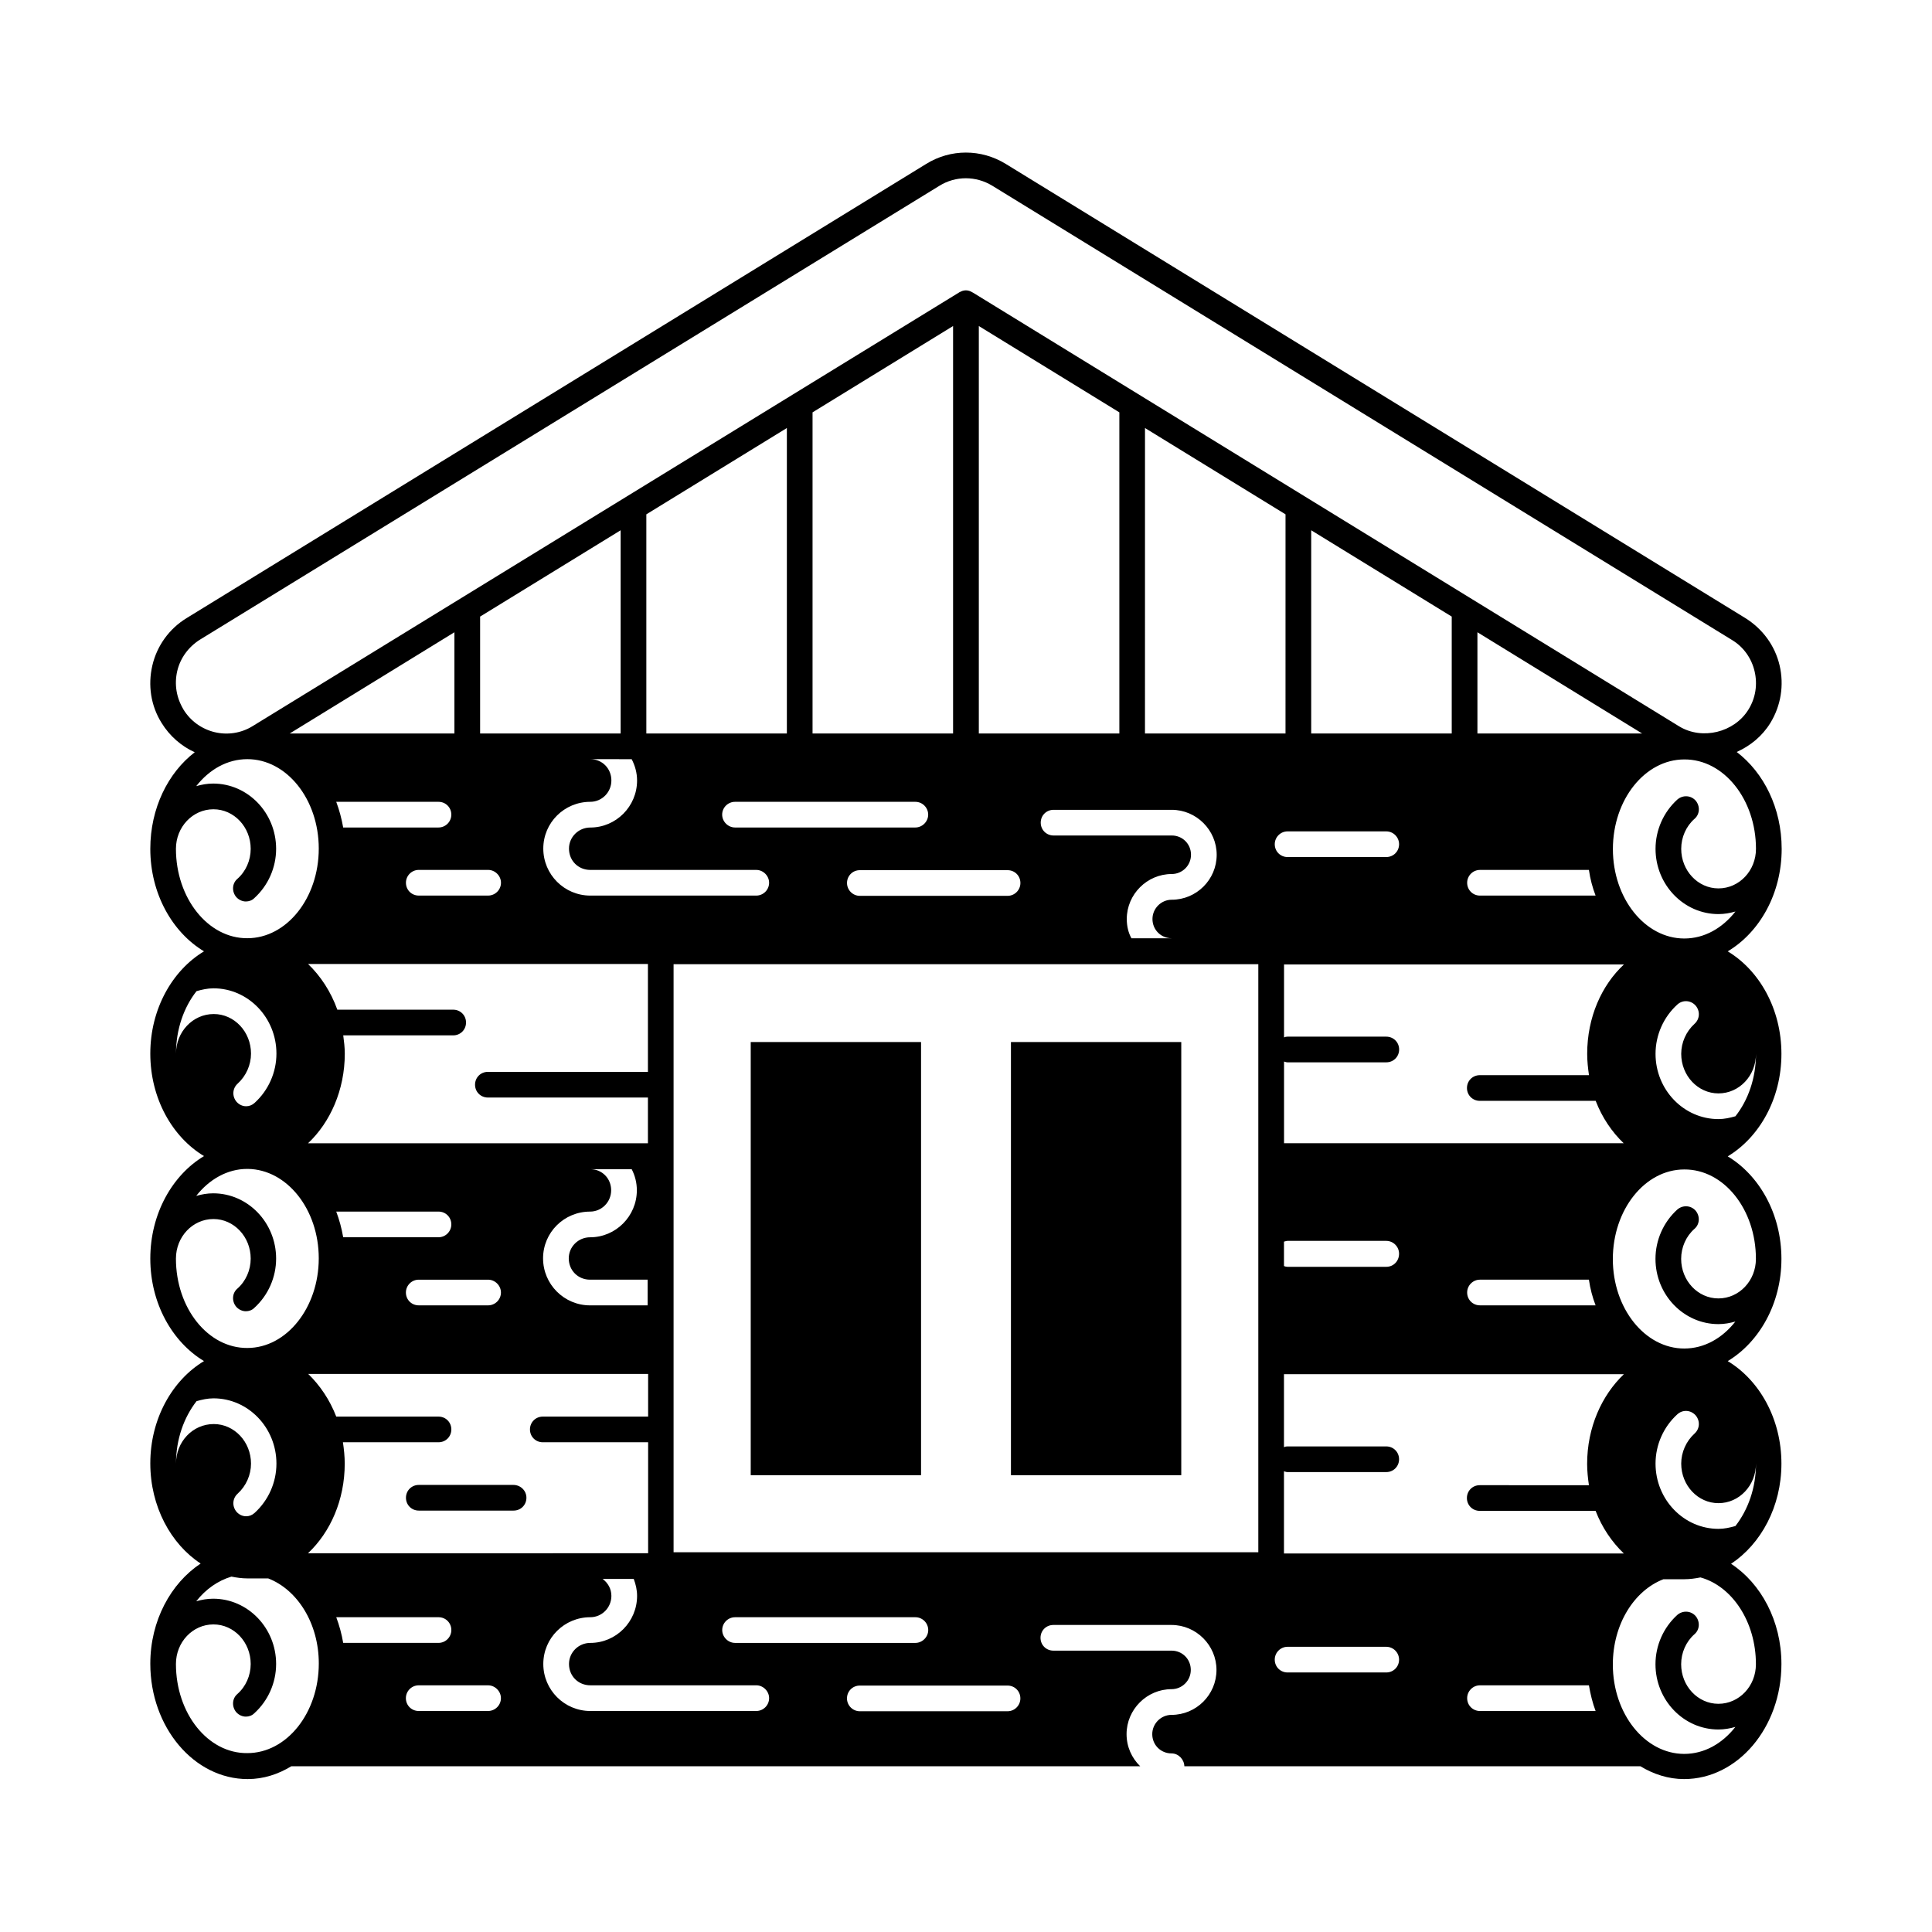 <?xml version="1.0" encoding="UTF-8"?>
<!-- Uploaded to: ICON Repo, www.iconrepo.com, Generator: ICON Repo Mixer Tools -->
<svg fill="#000000" width="800px" height="800px" version="1.1" viewBox="144 144 512 512" xmlns="http://www.w3.org/2000/svg">
 <g>
  <path d="m280.04 537.52h-25.055c-1.906 0-3.402 1.496-3.402 3.402s1.496 3.402 3.402 3.402h25.121c1.906 0 3.402-1.496 3.402-3.402 0-1.902-1.562-3.402-3.469-3.402z"/>
  <path d="m616.16 368.95c0-10.824-4.766-20.219-11.914-25.668 3.609-1.633 6.738-4.152 8.918-7.691 2.793-4.562 3.676-10.008 2.449-15.25-1.227-5.242-4.492-9.668-9.055-12.527l-196.01-120.37c-6.535-4.016-14.637-4.016-21.105 0l-196.01 120.37c-4.562 2.793-7.828 7.285-9.055 12.527-1.227 5.242-0.41 10.688 2.449 15.25 2.18 3.539 5.309 6.195 8.781 7.762-7.082 5.445-11.777 14.844-11.777 25.598 0 11.914 5.856 22.125 14.23 27.164-8.375 5.039-14.23 15.25-14.23 27.098 0 11.914 5.856 22.125 14.23 27.164-8.375 5.039-14.23 15.25-14.23 27.164 0 11.914 5.856 22.125 14.23 27.164-8.375 5.039-14.23 15.25-14.23 27.098 0 11.438 5.445 21.379 13.344 26.551-7.898 5.242-13.344 15.113-13.344 26.551 0 16.816 11.574 30.57 25.805 30.57 4.223 0 8.102-1.293 11.574-3.402h224.95c-2.246-2.18-3.609-5.176-3.609-8.512 0-6.535 5.379-11.914 11.914-11.914 2.793 0 5.106-2.246 5.106-5.106s-2.246-5.106-5.106-5.106h-31.316c-1.906 0-3.402-1.496-3.402-3.402s1.496-3.402 3.402-3.402h31.316c6.535 0 11.914 5.379 11.914 11.914 0 6.606-5.379 11.914-11.914 11.914-2.793 0-5.106 2.316-5.106 5.106 0 2.859 2.246 5.106 5.106 5.106 1.84 0 3.336 1.566 3.402 3.402h120.85c3.473 2.109 7.422 3.402 11.574 3.402 14.23 0 25.805-13.684 25.805-30.5 0-11.438-5.445-21.379-13.344-26.551 7.898-5.242 13.344-15.113 13.344-26.551 0-11.914-5.856-22.125-14.23-27.164 8.375-5.039 14.23-15.25 14.23-27.098 0-11.914-5.856-22.125-14.23-27.164 8.375-5.039 14.23-15.25 14.23-27.164 0-11.914-5.856-22.125-14.23-27.164 8.441-5.043 14.297-15.254 14.297-27.168zm-6.809 0c0 5.785-4.426 10.484-9.941 10.484-5.445 0-9.871-4.699-9.871-10.484 0-3.062 1.293-5.992 3.539-7.965 1.43-1.227 1.496-3.402 0.273-4.832-1.293-1.43-3.402-1.496-4.832-0.273-3.676 3.336-5.785 8.102-5.785 13.07 0 9.531 7.488 17.293 16.68 17.293 1.566 0 3.062-0.273 4.492-0.68-3.473 4.426-8.238 7.148-13.547 7.148-10.418 0-18.926-10.621-18.926-23.691 0-13.141 8.512-23.762 18.926-23.762 10.48-0.07 18.992 10.621 18.992 23.691zm0 54.328c0 6.469-2.109 12.324-5.445 16.543-1.43 0.41-2.926 0.75-4.492 0.75-9.191 0-16.68-7.762-16.68-17.293 0-4.969 2.109-9.734 5.785-13.07 1.43-1.293 3.539-1.156 4.832 0.273 1.227 1.43 1.156 3.539-0.273 4.832-2.246 2.043-3.539 4.969-3.539 7.965 0 5.785 4.426 10.484 9.871 10.484 5.516 0 9.941-4.695 9.941-10.484zm0 108.59c0 6.469-2.109 12.254-5.445 16.543-1.43 0.41-2.926 0.75-4.492 0.75-9.191 0-16.68-7.762-16.68-17.293 0-4.969 2.109-9.734 5.785-13.07 1.43-1.293 3.539-1.156 4.832 0.273 1.227 1.43 1.156 3.539-0.273 4.832-2.246 2.043-3.539 4.969-3.539 7.965 0 5.785 4.426 10.484 9.871 10.484 5.516 0 9.941-4.699 9.941-10.484zm-219.36 44.117c0 1.84-1.566 3.402-3.402 3.402h-47.793c-1.84 0-3.402-1.566-3.402-3.402 0-1.906 1.566-3.402 3.402-3.402h47.793c1.836-0.004 3.402 1.496 3.402 3.402zm-199.35-44.117c0-6.469 2.109-12.254 5.445-16.543 1.43-0.41 2.926-0.75 4.492-0.75 9.191 0 16.68 7.762 16.68 17.293 0 4.969-2.109 9.734-5.785 13.07-0.68 0.613-1.43 0.887-2.246 0.887-0.953 0-1.84-0.41-2.519-1.156-1.227-1.43-1.156-3.539 0.273-4.832 2.246-2.043 3.539-4.969 3.539-7.965 0-5.785-4.426-10.484-9.871-10.484-5.582-0.004-10.008 4.691-10.008 10.48zm0-108.66c0-6.469 2.109-12.324 5.445-16.543 1.43-0.41 2.926-0.75 4.492-0.75 9.191 0 16.68 7.762 16.68 17.293 0 4.969-2.109 9.734-5.785 13.07-0.68 0.613-1.43 0.887-2.246 0.887-0.953 0-1.84-0.41-2.519-1.156-1.227-1.43-1.156-3.539 0.273-4.832 2.246-2.043 3.539-4.969 3.539-7.965 0-5.785-4.426-10.484-9.871-10.484-5.582-0.004-10.008 4.762-10.008 10.48zm250-169.93v85.102h-37.242v-107.98zm123.98 170c0 1.906 0.203 3.812 0.477 5.652h-28.934c-1.906 0-3.402 1.496-3.402 3.402s1.496 3.402 3.402 3.402h30.707c1.703 4.426 4.289 8.238 7.422 11.234l-90.008 0.004v-21.648c0.273 0.066 0.613 0.203 0.887 0.203h26.211c1.906 0 3.402-1.496 3.402-3.402s-1.496-3.402-3.402-3.402h-26.211c-0.34 0-0.613 0.066-0.887 0.203v-19.336h90.074c-5.926 5.512-9.738 14.02-9.738 23.688zm-329.25-0.066c0-1.633-0.203-3.269-0.41-4.832h29.141c1.906 0 3.402-1.496 3.402-3.402s-1.496-3.402-3.402-3.402h-30.707c-1.703-4.766-4.426-8.918-7.762-12.117h90.074v28.594h-42.414c-1.906 0-3.402 1.496-3.402 3.402s1.496 3.402 3.402 3.402h42.414v12.117h-90.07c5.856-5.516 9.734-14.094 9.734-23.762zm37.992-48.68c1.84 0 3.402 1.566 3.402 3.402 0 1.906-1.566 3.402-3.402 3.402h-18.383c-1.906 0-3.402-1.496-3.402-3.402 0-1.84 1.496-3.402 3.402-3.402zm208.46-6.809c0-1.84 1.496-3.402 3.402-3.402h26.145c1.906 0 3.402 1.566 3.402 3.402 0 1.906-1.496 3.402-3.402 3.402h-26.145c-1.902 0.004-3.402-1.496-3.402-3.402zm-143.04-11.234h47.793c1.84 0 3.402 1.496 3.402 3.402 0 1.84-1.566 3.402-3.402 3.402h-47.793c-1.84 0-3.402-1.566-3.402-3.402-0.004-1.902 1.562-3.402 3.402-3.402zm33.086 18.113h39.148c1.906 0 3.402 1.496 3.402 3.402 0 1.84-1.496 3.402-3.402 3.402h-39.148c-1.906 0-3.402-1.566-3.402-3.402 0-1.906 1.496-3.402 3.402-3.402zm70.738 12.934c0-6.535 5.379-11.914 11.914-11.914 2.793 0 5.106-2.246 5.106-5.106s-2.246-5.106-5.106-5.106h-31.316c-1.906 0-3.402-1.496-3.402-3.402s1.496-3.402 3.402-3.402h31.316c6.535 0 11.914 5.379 11.914 11.914 0 6.606-5.379 11.914-11.914 11.914-2.793 0-5.106 2.316-5.106 5.106 0 2.859 2.246 5.106 5.106 5.106h0.137-10.824c-0.816-1.5-1.227-3.203-1.227-5.109zm-131.2 66.312c0.887 1.703 1.363 3.609 1.363 5.582 0 6.875-5.582 12.461-12.391 12.461-3.133 0-5.652 2.519-5.652 5.582 0 3.199 2.449 5.652 5.652 5.652h15.25v6.809h-15.25c-6.875 0-12.461-5.582-12.461-12.461 0-6.875 5.582-12.391 12.461-12.391 3.062 0 5.582-2.519 5.582-5.652 0-3.133-2.383-5.516-5.379-5.582zm-34.652 32.68c0 1.906-1.566 3.402-3.402 3.402h-18.383c-1.906 0-3.402-1.496-3.402-3.402 0-1.84 1.496-3.402 3.402-3.402h18.383c1.836 0 3.402 1.562 3.402 3.402zm45.75-87.008h154.96v155.84h-154.96zm188.86 80.199h-26.145c-0.34 0-0.613-0.066-0.953-0.203v-6.469c0.273-0.066 0.613-0.203 0.953-0.203h26.145c1.906 0 3.402 1.566 3.402 3.402 0 1.977-1.496 3.473-3.402 3.473zm55.484-98.379h-30.637c-1.906 0-3.402-1.496-3.402-3.402 0-1.84 1.496-3.402 3.402-3.402h28.867c0.34 2.379 0.953 4.695 1.77 6.805zm-255.45-36.152c0.887 1.703 1.43 3.609 1.43 5.652 0 6.875-5.582 12.461-12.391 12.461-3.133 0-5.652 2.519-5.652 5.582 0 3.199 2.449 5.652 5.652 5.652h43.98c1.84 0 3.402 1.566 3.402 3.402 0 1.906-1.566 3.402-3.402 3.402h-43.98c-6.875 0-12.461-5.582-12.461-12.461 0-6.875 5.582-12.391 12.461-12.391 3.062 0 5.582-2.519 5.582-5.652 0-3.199-2.449-5.652-5.582-5.652h-0.066zm-78.293 11.301h27.098c1.906 0 3.402 1.496 3.402 3.402 0 1.84-1.496 3.402-3.402 3.402h-25.258c-0.41-2.309-1.023-4.625-1.84-6.805zm0 108.59h27.098c1.906 0 3.402 1.496 3.402 3.402 0 1.84-1.496 3.402-3.402 3.402h-25.258c-0.41-2.379-1.023-4.625-1.84-6.805zm251.16 68.832c0.273 0.066 0.613 0.203 0.887 0.203h26.211c1.906 0 3.402-1.496 3.402-3.402s-1.496-3.402-3.402-3.402h-26.211c-0.34 0-0.613 0.066-0.887 0.203v-19.336h90.074c-5.856 5.582-9.734 14.094-9.734 23.762 0 1.906 0.203 3.812 0.477 5.652l-28.938-0.004c-1.906 0-3.402 1.496-3.402 3.402s1.496 3.402 3.402 3.402h30.707c1.703 4.426 4.289 8.238 7.488 11.301h-90.074zm82.582-43.984h-30.637c-1.906 0-3.402-1.496-3.402-3.402 0-1.84 1.496-3.402 3.402-3.402h28.867c0.34 2.383 0.953 4.695 1.77 6.805zm-31.316-151.55v-26.824l43.641 26.824zm-6.809 0h-37.242v-53.852l37.242 22.875zm-44.051 0h-37.242l0.004-80.949 37.242 22.875zm-88.098 0h-37.242v-85.102l37.242-22.875zm-44.047 0h-37.242v-58.074l37.242-22.875zm-44.051 0h-37.242v-30.977l37.242-22.875zm-44.051 0h-43.641l43.641-26.824zm-31.316 234.2h27.098c1.906 0 3.402 1.496 3.402 3.402 0 1.84-1.496 3.402-3.402 3.402h-25.258c-0.41-2.379-1.023-4.625-1.84-6.805zm-7.488-16.949c5.922-5.582 9.734-14.094 9.734-23.762 0-1.906-0.203-3.812-0.477-5.652h25.328c1.906 0 3.402-1.496 3.402-3.402s-1.496-3.402-3.402-3.402h-27.098c-1.703-4.426-4.289-8.238-7.422-11.301h90.074v11.301h-27.914c-1.906 0-3.402 1.496-3.402 3.402s1.496 3.402 3.402 3.402h27.914v29.41zm-33.02-223.65c-1.84-3.062-2.449-6.606-1.633-10.145 0.816-3.473 2.996-6.398 5.992-8.305l196-120.3c4.289-2.656 9.668-2.656 14.023 0l196.01 120.37c3.062 1.84 5.176 4.832 5.992 8.305 0.816 3.473 0.273 7.082-1.633 10.145-3.746 6.059-12.254 8.168-18.383 4.426l-187.23-114.99c-0.066 0-0.137 0-0.137-0.066-0.477-0.273-1.02-0.477-1.633-0.477-0.613 0-1.156 0.203-1.633 0.477-0.066 0-0.066 0-0.137 0.066l-187.23 114.93c-6.262 3.879-14.5 1.906-18.379-4.426zm-1.977 36.969c0-5.785 4.426-10.484 9.941-10.484 5.445 0 9.871 4.699 9.871 10.484 0 3.062-1.293 5.992-3.539 7.965-1.43 1.227-1.496 3.402-0.273 4.832 0.68 0.75 1.633 1.156 2.519 1.156 0.816 0 1.633-0.273 2.246-0.887 3.676-3.336 5.785-8.102 5.785-13.07 0-9.531-7.488-17.293-16.68-17.293-1.566 0-3.062 0.273-4.492 0.68 3.473-4.426 8.238-7.148 13.547-7.148 10.418 0 18.926 10.621 18.926 23.691 0 13.141-8.512 23.762-18.926 23.762-10.414 0.074-18.926-10.617-18.926-23.688zm0 108.59c0-5.785 4.426-10.484 9.941-10.484 5.445 0 9.871 4.699 9.871 10.484 0 3.062-1.293 5.992-3.539 7.965-1.43 1.227-1.496 3.402-0.273 4.832 0.68 0.75 1.633 1.156 2.519 1.156 0.816 0 1.633-0.273 2.246-0.887 3.676-3.336 5.785-8.102 5.785-13.07 0-9.531-7.488-17.293-16.68-17.293-1.566 0-3.062 0.273-4.492 0.68 3.402-4.356 8.238-7.148 13.48-7.148h0.066 0.137c10.348 0.137 18.789 10.688 18.789 23.691 0 13.07-8.512 23.762-18.926 23.762-10.414 0.074-18.926-10.547-18.926-23.688zm0 107.43c0-5.785 4.426-10.484 9.941-10.484 5.445 0 9.871 4.699 9.871 10.484 0 3.062-1.293 5.992-3.539 7.965-1.43 1.227-1.496 3.402-0.273 4.832 0.68 0.75 1.633 1.156 2.519 1.156 0.816 0 1.633-0.273 2.246-0.887 3.676-3.336 5.785-8.102 5.785-13.07 0-9.531-7.488-17.293-16.68-17.293-1.566 0-3.062 0.273-4.492 0.68 2.519-3.199 5.719-5.445 9.328-6.535 1.363 0.273 2.793 0.477 4.223 0.477h5.516c7.762 2.996 13.414 11.914 13.414 22.535 0 13.141-8.512 23.762-18.926 23.762-10.422 0.141-18.934-10.48-18.934-23.621zm82.723 12.461h-18.383c-1.906 0-3.402-1.496-3.402-3.402 0-1.84 1.496-3.402 3.402-3.402h18.383c1.84 0 3.402 1.566 3.402 3.402 0 1.906-1.566 3.402-3.402 3.402zm71.074 0h-43.98c-6.875 0-12.461-5.582-12.461-12.461 0-6.875 5.582-12.391 12.461-12.391 3.062 0 5.582-2.519 5.582-5.652 0-1.906-0.953-3.473-2.316-4.492h8.238c0.543 1.43 0.887 2.926 0.887 4.492 0 6.875-5.582 12.461-12.391 12.461-3.133 0-5.652 2.519-5.652 5.582 0 3.199 2.449 5.652 5.652 5.652h43.98c1.84 0 3.402 1.566 3.402 3.402 0.004 1.91-1.562 3.406-3.402 3.406zm66.586 0.066h-39.148c-1.906 0-3.402-1.566-3.402-3.402 0-1.906 1.496-3.402 3.402-3.402h39.148c1.906 0 3.402 1.496 3.402 3.402 0.004 1.84-1.496 3.402-3.402 3.402zm100.36-10.277h-26.145c-1.906 0-3.402-1.496-3.402-3.402 0-1.84 1.496-3.402 3.402-3.402h26.145c1.906 0 3.402 1.566 3.402 3.402 0 1.902-1.496 3.402-3.402 3.402zm21.445 6.809c0-1.84 1.496-3.402 3.402-3.402h28.867c0.41 2.383 0.953 4.629 1.77 6.809h-30.637c-1.906-0.004-3.402-1.5-3.402-3.406zm76.523-8.988c0 5.785-4.426 10.484-9.941 10.484-5.445 0-9.871-4.699-9.871-10.484 0-3.062 1.293-5.992 3.539-7.965 1.43-1.227 1.496-3.402 0.273-4.832-1.293-1.43-3.402-1.496-4.832-0.273-3.676 3.336-5.785 8.102-5.785 13.07 0 9.531 7.488 17.293 16.68 17.293 1.566 0 3.062-0.273 4.492-0.68-3.473 4.426-8.238 7.148-13.547 7.148-10.418 0-18.926-10.621-18.926-23.691 0-10.688 5.652-19.609 13.414-22.602h5.582c1.43 0 2.859-0.203 4.223-0.477 8.367 2.309 14.699 11.707 14.699 23.008zm0-107.43c0 5.785-4.426 10.484-9.941 10.484-5.445 0-9.871-4.699-9.871-10.484 0-3.062 1.293-5.992 3.539-7.965 1.43-1.227 1.496-3.402 0.273-4.832-1.293-1.43-3.402-1.496-4.832-0.273-3.676 3.336-5.785 8.102-5.785 13.07 0 9.531 7.488 17.293 16.68 17.293 1.566 0 3.062-0.273 4.492-0.68-3.473 4.426-8.238 7.148-13.547 7.148-10.418 0-18.926-10.621-18.926-23.691 0-13.141 8.512-23.762 18.926-23.762 10.48-0.07 18.992 10.551 18.992 23.691z"/>
  <path d="m342.95 420.15h45.137v114.79h-45.137z"/>
  <path d="m411.91 420.15h45.137v114.79h-45.137z"/>
 </g>
</svg>